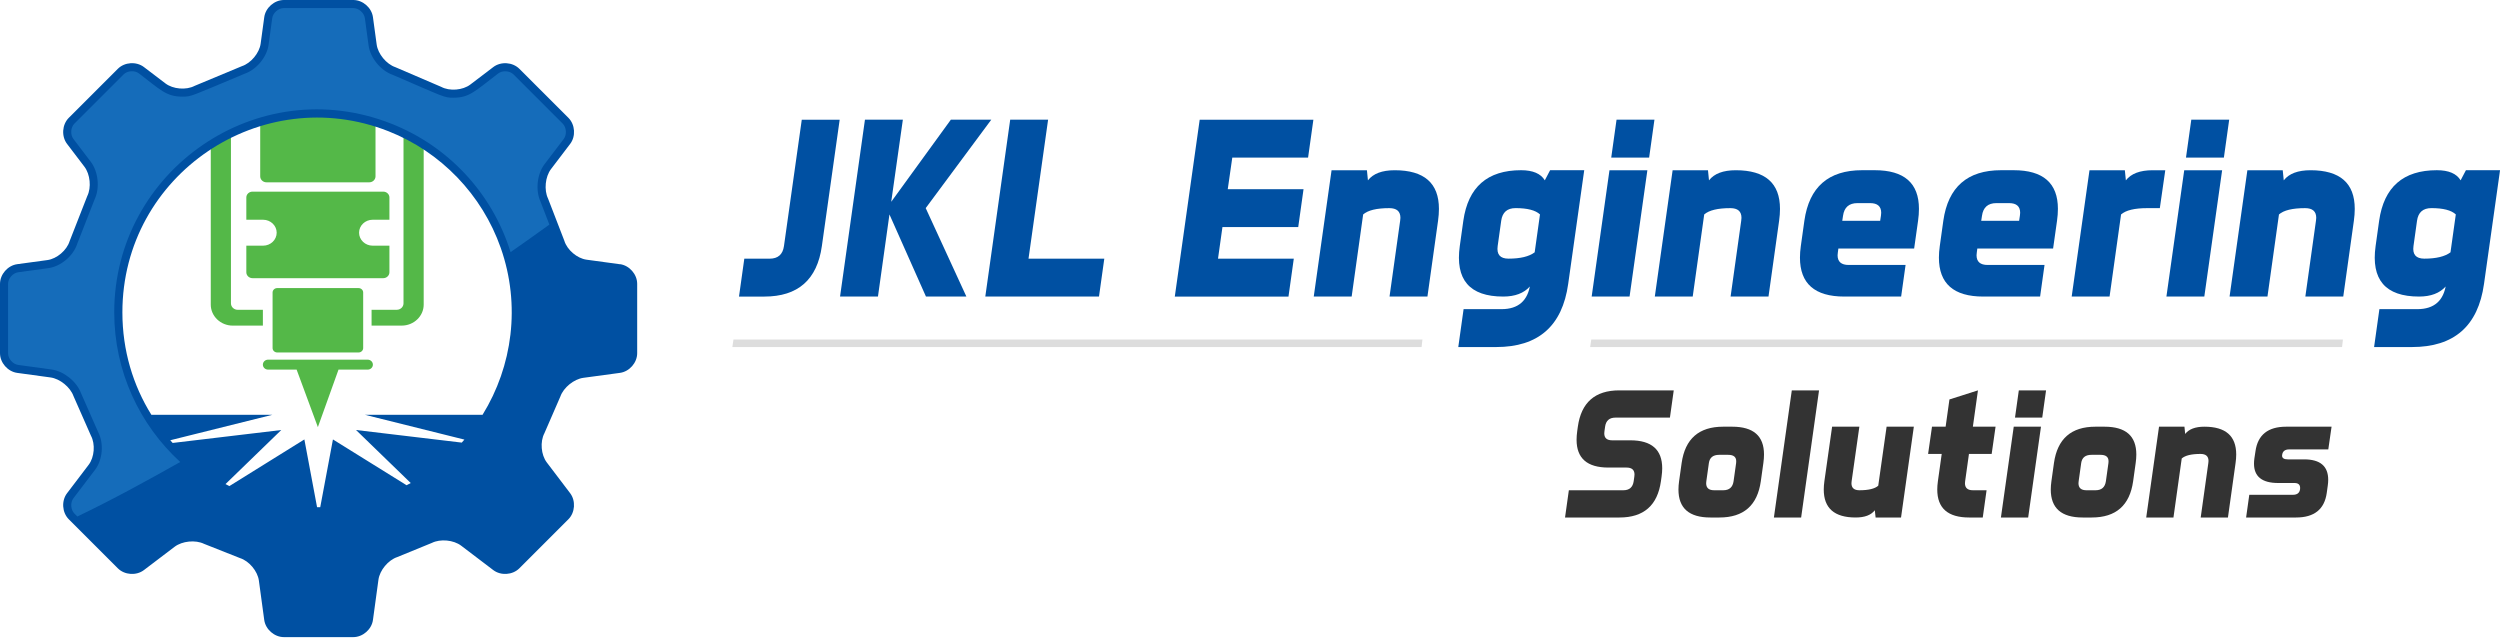 <svg width="300" height="77" viewBox="0 0 300 77" fill="none" xmlns="http://www.w3.org/2000/svg">
<path fill-rule="evenodd" clip-rule="evenodd" d="M31.975 11.334H44.312C44.725 11.334 45.062 11.66 45.062 12.053V21.16C45.062 21.555 44.725 21.878 44.312 21.878H31.975C31.562 21.878 31.225 21.552 31.225 21.16V12.053C31.225 11.658 31.562 11.334 31.975 11.334ZM50.843 11.334V36.555C50.843 37.94 49.653 39.072 48.208 39.072H44.589V37.174H47.613C48.058 37.174 48.421 36.824 48.421 36.403V11.334H50.843ZM32.17 43.159H44.12C44.465 43.159 44.747 43.428 44.747 43.76C44.747 44.086 44.465 44.354 44.12 44.354H40.622L38.145 51.256L35.595 44.354H32.17C31.825 44.354 31.544 44.086 31.544 43.76C31.544 43.428 31.825 43.159 32.17 43.159ZM33.26 34.571H43.03C43.331 34.571 43.581 34.808 43.581 35.097V41.77C43.581 42.056 43.331 42.296 43.03 42.296H33.26C32.96 42.296 32.71 42.059 32.71 41.77V35.097C32.71 34.81 32.96 34.571 33.26 34.571ZM30.299 22.997H45.992C46.4 22.997 46.731 23.31 46.731 23.697V26.369H44.715C43.82 26.369 43.088 27.069 43.088 27.922C43.088 28.78 43.82 29.48 44.715 29.48H46.731V32.673C46.731 33.06 46.4 33.381 45.992 33.381H30.299C29.891 33.381 29.559 33.062 29.559 32.673V29.48H31.575C32.47 29.48 33.202 28.78 33.202 27.922C33.202 27.072 32.47 26.369 31.575 26.369H29.559V23.697C29.559 23.31 29.891 22.997 30.299 22.997ZM27.714 11.334V36.405C27.714 36.824 28.077 37.176 28.522 37.176H31.546V39.074H27.927C26.482 39.074 25.292 37.943 25.292 36.558V11.334H27.714Z" fill="#54B848"/>
<path fill-rule="evenodd" clip-rule="evenodd" d="M74.403 31.71L70.384 31.162C69.249 31.007 68.049 29.983 67.72 28.888L65.764 23.824C65.267 22.792 65.427 21.202 66.12 20.291L68.42 17.267C69.115 16.356 69.018 14.948 68.21 14.14L62.327 8.26C61.516 7.449 60.111 7.354 59.197 8.046L56.439 10.144C55.528 10.837 53.954 10.963 52.946 10.423L47.453 8.065C46.368 7.699 45.352 6.47 45.199 5.333L44.755 2.064C44.602 0.929 43.541 0 42.394 0H34.073C32.928 0 31.865 0.929 31.71 2.064L31.278 5.235C31.123 6.37 30.107 7.589 29.017 7.944L23.352 10.305C22.337 10.837 20.762 10.702 19.852 10.01L17.27 8.046C16.359 7.352 14.951 7.446 14.14 8.257L8.257 14.137C7.446 14.948 7.352 16.356 8.046 17.267L10.131 20.007C10.823 20.918 10.979 22.505 10.471 23.532L8.354 28.938C8.02 30.033 6.82 31.057 5.685 31.209L2.064 31.702C0.929 31.857 0 32.92 0 34.065V42.383C0 43.528 0.929 44.591 2.064 44.747L6.062 45.294C7.196 45.449 8.439 46.46 8.823 47.539L10.913 52.282C11.455 53.291 11.331 54.862 10.639 55.775L8.046 59.187C7.352 60.097 7.449 61.508 8.257 62.316L14.14 68.197C14.951 69.007 16.359 69.102 17.27 68.41L20.955 65.612C21.868 64.919 23.455 64.762 24.487 65.262L28.798 66.97C29.891 67.317 30.909 68.531 31.065 69.665L31.707 74.39C31.862 75.527 32.926 76.454 34.071 76.454H42.391C43.536 76.454 44.602 75.525 44.755 74.39L45.413 69.568C45.568 68.433 46.584 67.21 47.671 66.849L51.819 65.151C52.843 64.641 54.428 64.79 55.341 65.483L59.192 68.41C60.105 69.102 61.511 69.007 62.322 68.197L68.204 62.316C69.013 61.506 69.11 60.097 68.418 59.184L65.614 55.491C64.922 54.578 64.793 53.004 65.328 51.99L67.244 47.581C67.625 46.502 68.868 45.494 70.002 45.339L74.398 44.744C75.532 44.589 76.462 43.528 76.462 42.38V34.063C76.462 32.918 75.532 31.854 74.398 31.699L74.403 31.71ZM46.61 15.746C52.904 18.228 57.855 23.366 60.095 29.764C62.501 36.634 61.503 43.952 57.907 49.774H43.786L55.728 52.751C55.623 52.872 55.517 52.993 55.412 53.112L42.725 51.601L49.287 57.963C49.124 58.052 48.958 58.142 48.79 58.229L39.953 52.733L38.429 60.861C38.303 60.861 38.174 60.863 38.048 60.863L36.524 52.733L27.524 58.331C27.369 58.252 27.216 58.171 27.061 58.089L33.752 51.603L20.72 53.154C20.623 53.046 20.526 52.941 20.431 52.83L32.691 49.774H18.165C15.977 46.258 14.687 42.078 14.687 37.484C14.687 20.92 31.407 9.75 46.613 15.748L46.61 15.746Z" fill="#0050A2"/>
<path d="M2.198 43.794L6.196 44.341C7.667 44.544 9.21 45.789 9.726 47.187L11.787 51.869C12.482 53.206 12.321 55.173 11.41 56.373L8.815 59.784C8.418 60.308 8.475 61.174 8.941 61.64L9.281 61.979C13.603 59.908 17.483 57.765 21.628 55.441C16.764 50.985 13.708 44.586 13.708 37.482C13.708 20.457 30.904 8.51 46.96 14.843C53.738 17.514 59.044 23.108 61.269 30.257C62.803 29.169 64.38 28.085 65.925 26.953L64.867 24.208C64.238 22.855 64.443 20.889 65.343 19.704L67.644 16.683C68.041 16.159 67.983 15.293 67.517 14.827L61.637 8.944C61.163 8.473 60.3 8.423 59.779 8.818C57.007 10.926 56.352 11.726 54.414 11.726C53.259 11.726 53.385 11.668 47.094 8.968C45.686 8.47 44.431 6.938 44.231 5.462L43.786 2.193C43.699 1.542 43.044 0.969 42.386 0.969H34.065C33.407 0.969 32.752 1.54 32.665 2.193L32.233 5.364C32.031 6.846 30.77 8.368 29.351 8.849C22.844 11.563 23.015 11.597 21.886 11.597C19.931 11.597 19.236 10.763 16.675 8.812C16.156 8.418 15.293 8.465 14.822 8.939L8.939 14.822C8.473 15.287 8.415 16.154 8.812 16.677L10.897 19.417C11.8 20.605 11.997 22.571 11.355 23.921L9.265 29.262C8.807 30.696 7.299 31.973 5.812 32.175L2.19 32.67C1.54 32.76 0.966 33.415 0.966 34.071V42.388C0.966 43.046 1.537 43.702 2.19 43.791L2.198 43.794Z" fill="#156CBA"/>
<path d="M96.213 14.366H100.761L98.624 29.525C98.058 33.568 95.755 35.589 91.712 35.589H88.68L89.317 31.041H92.349C93.36 31.041 93.936 30.535 94.076 29.525L96.213 14.366Z" fill="#0050A2"/>
<path d="M100.806 35.587L103.794 14.364H108.342L106.947 24.216L114.101 14.364H118.952L111.085 24.974L115.965 35.584H111.114L106.734 25.732L105.355 35.584H100.806V35.587Z" fill="#0050A2"/>
<path d="M123.422 31.038H132.516L131.879 35.587H118.236L121.224 14.364H125.772L123.422 31.038Z" fill="#0050A2"/>
<path d="M156.424 22.702L155.787 27.251H146.693L146.161 31.041H155.255L154.618 35.589H140.976L143.963 14.366H157.606L156.969 18.915H147.874L147.33 22.705H156.424V22.702Z" fill="#0050A2"/>
<path d="M162.199 35.587H157.65L159.788 20.428H164.031L164.152 21.642C164.778 20.834 165.849 20.428 167.366 20.428C170.903 20.428 172.672 21.973 172.672 25.066C172.672 25.511 172.638 25.985 172.567 26.49L171.293 35.584H166.744L168.018 26.49C168.039 26.369 168.05 26.253 168.05 26.142C168.05 25.363 167.605 24.977 166.715 24.977C165.199 24.977 164.154 25.229 163.578 25.735L162.199 35.587Z" fill="#0050A2"/>
<path d="M183.588 34.373C182.869 35.181 181.803 35.587 180.389 35.587C176.346 35.587 174.609 33.565 175.175 29.522L175.599 26.49C176.175 22.447 178.484 20.425 182.527 20.425C183.943 20.425 184.89 20.831 185.377 21.639L186.014 20.425H190.107L188.183 34.068C187.475 39.122 184.596 41.646 179.542 41.646H174.994L175.631 37.098H180.179C182.2 37.098 183.353 36.087 183.635 34.065L183.59 34.368L183.588 34.373ZM181.874 24.974C180.863 24.974 180.287 25.479 180.145 26.49L179.721 29.522C179.579 30.533 180.013 31.038 181.024 31.038C182.437 31.038 183.485 30.786 184.161 30.28L184.798 25.732C184.261 25.227 183.287 24.974 181.871 24.974H181.874Z" fill="#0050A2"/>
<path d="M197.685 20.428L195.548 35.587H191L193.137 20.428H197.685ZM198.533 14.364L197.896 18.912H193.348L193.985 14.364H198.533Z" fill="#0050A2"/>
<path d="M203.126 35.587H198.578L200.715 20.428H204.958L205.079 21.642C205.706 20.834 206.777 20.428 208.293 20.428C211.831 20.428 213.599 21.973 213.599 25.066C213.599 25.511 213.565 25.985 213.494 26.49L212.22 35.584H207.672L208.946 26.49C208.967 26.369 208.977 26.253 208.977 26.142C208.977 25.363 208.532 24.977 207.643 24.977C206.127 24.977 205.082 25.229 204.505 25.735L203.126 35.587Z" fill="#0050A2"/>
<path d="M220.604 29.828L220.543 30.283C220.522 30.404 220.511 30.52 220.511 30.63C220.511 31.41 220.956 31.796 221.846 31.796H228.669L228.137 35.587H221.314C217.766 35.587 215.995 34.031 215.995 30.917C215.995 30.483 216.029 30.017 216.1 29.522L216.524 26.49C217.1 22.447 219.409 20.425 223.452 20.425H224.968C228.505 20.425 230.274 21.971 230.274 25.063C230.274 25.508 230.24 25.982 230.169 26.487L229.698 29.822H220.604V29.828ZM221.164 25.887L221.072 26.493H225.62L225.713 25.887C225.734 25.766 225.744 25.65 225.744 25.54C225.744 24.761 225.299 24.374 224.41 24.374H222.894C221.883 24.374 221.306 24.879 221.164 25.89V25.887Z" fill="#0050A2"/>
<path d="M237.278 29.828L237.218 30.283C237.197 30.404 237.186 30.52 237.186 30.63C237.186 31.41 237.631 31.796 238.521 31.796H245.343L244.812 35.587H237.989C234.441 35.587 232.669 34.031 232.669 30.917C232.669 30.483 232.704 30.017 232.775 29.522L233.198 26.49C233.775 22.447 236.083 20.425 240.126 20.425H241.642C245.18 20.425 246.949 21.971 246.949 25.063C246.949 25.508 246.915 25.982 246.844 26.487L246.372 29.822H237.278V29.828ZM237.839 25.887L237.747 26.493H242.295L242.387 25.887C242.408 25.766 242.419 25.65 242.419 25.54C242.419 24.761 241.974 24.374 241.084 24.374H239.568C238.558 24.374 237.981 24.879 237.839 25.89V25.887Z" fill="#0050A2"/>
<path d="M253.15 35.587H248.602L250.739 20.428H254.982L255.103 21.642C255.73 20.834 256.801 20.428 258.317 20.428H259.833L259.18 24.977H257.664C256.148 24.977 255.103 25.229 254.527 25.735L253.148 35.587H253.15Z" fill="#0050A2"/>
<path d="M266.656 20.428L264.518 35.587H259.97L262.107 20.428H266.656ZM267.503 14.364L266.866 18.912H262.318L262.955 14.364H267.503Z" fill="#0050A2"/>
<path d="M272.096 35.587H267.548L269.685 20.428H273.928L274.05 21.642C274.676 20.834 275.747 20.428 277.263 20.428C280.801 20.428 282.57 21.973 282.57 25.066C282.57 25.511 282.536 25.985 282.465 26.49L281.191 35.584H276.642L277.916 26.49C277.937 26.369 277.948 26.253 277.948 26.142C277.948 25.363 277.503 24.977 276.613 24.977C275.097 24.977 274.052 25.229 273.476 25.735L272.096 35.587Z" fill="#0050A2"/>
<path d="M293.485 34.373C292.767 35.181 291.701 35.587 290.287 35.587C286.244 35.587 284.507 33.565 285.073 29.522L285.497 26.49C286.073 22.447 288.382 20.425 292.425 20.425C293.841 20.425 294.788 20.831 295.275 21.639L295.912 20.425H300.005L298.081 34.068C297.373 39.122 294.493 41.646 289.44 41.646H284.891L285.528 37.098H290.077C292.098 37.098 293.251 36.087 293.533 34.065L293.488 34.368L293.485 34.373ZM291.772 24.974C290.761 24.974 290.185 25.479 290.043 26.49L289.619 29.522C289.477 30.533 289.911 31.038 290.922 31.038C292.335 31.038 293.383 30.786 294.059 30.28L294.696 25.732C294.159 25.227 293.185 24.974 291.769 24.974H291.772Z" fill="#0050A2"/>
<path d="M187.804 62.1L188.262 58.831H194.801C195.527 58.831 195.94 58.468 196.043 57.742L196.119 57.197C196.132 57.11 196.14 57.026 196.14 56.947C196.14 56.389 195.822 56.107 195.182 56.107H193.003C190.46 56.107 189.189 54.996 189.189 52.772C189.189 52.454 189.215 52.111 189.265 51.748L189.341 51.203C189.747 48.297 191.405 46.844 194.311 46.844H200.849L200.391 50.114H193.853C193.126 50.114 192.713 50.477 192.611 51.203L192.534 51.748C192.518 51.843 192.513 51.93 192.513 52.009C192.513 52.562 192.829 52.838 193.461 52.838H195.64C198.191 52.838 199.465 53.956 199.465 56.194C199.465 56.507 199.438 56.841 199.388 57.197L199.312 57.742C198.904 60.648 197.248 62.1 194.343 62.1H187.804Z" fill="#333333"/>
<path d="M211.299 57.742C210.891 60.648 209.235 62.1 206.329 62.1H205.24C202.689 62.1 201.415 60.982 201.415 58.744C201.415 58.431 201.441 58.097 201.491 57.742L201.797 55.562C202.21 52.656 203.871 51.203 206.777 51.203H207.867C210.409 51.203 211.681 52.314 211.681 54.538C211.681 54.857 211.654 55.199 211.604 55.562L211.299 57.742ZM204.761 57.742C204.745 57.828 204.74 57.913 204.74 57.992C204.74 58.55 205.058 58.831 205.698 58.831H206.787C207.514 58.831 207.927 58.468 208.03 57.742L208.335 55.562C208.343 55.488 208.346 55.417 208.346 55.344C208.346 54.836 208.027 54.58 207.388 54.58H206.298C205.571 54.58 205.161 54.907 205.066 55.562L204.761 57.742Z" fill="#333333"/>
<path d="M218.285 46.844L216.137 62.1H212.868L215.016 46.844H218.285Z" fill="#333333"/>
<path d="M226.392 51.203H229.661L228.124 62.1H225.073L224.976 61.229C224.533 61.811 223.765 62.1 222.675 62.1C220.124 62.1 218.851 60.982 218.851 58.744C218.851 58.431 218.877 58.097 218.927 57.742L219.853 51.203H223.123L222.196 57.742C222.18 57.828 222.175 57.913 222.175 57.992C222.175 58.55 222.493 58.831 223.133 58.831C224.223 58.831 224.976 58.65 225.389 58.286L226.392 51.203Z" fill="#333333"/>
<path d="M235.817 57.742C235.802 57.828 235.796 57.913 235.796 57.992C235.796 58.55 236.115 58.831 236.754 58.831H238.389L237.931 62.1H236.296C233.746 62.1 232.472 60.982 232.472 58.744C232.472 58.431 232.498 58.097 232.548 57.742L233.006 54.472H231.372L231.84 51.203H233.475L233.933 47.934L237.355 46.844L236.744 51.203H239.468L239 54.472H236.275L235.817 57.742Z" fill="#333333"/>
<path d="M244.917 51.203L243.38 62.1H240.11L241.648 51.203H244.917ZM245.527 46.844L245.069 50.114H241.8L242.258 46.844H245.527Z" fill="#333333"/>
<path d="M255.977 57.742C255.569 60.648 253.914 62.1 251.008 62.1H249.918C247.367 62.1 246.093 60.982 246.093 58.744C246.093 58.431 246.12 58.097 246.17 57.742L246.475 55.562C246.888 52.656 248.549 51.203 251.455 51.203H252.545C255.087 51.203 256.359 52.314 256.359 54.538C256.359 54.857 256.332 55.199 256.282 55.562L255.977 57.742ZM249.439 57.742C249.423 57.828 249.418 57.913 249.418 57.992C249.418 58.55 249.736 58.831 250.376 58.831H251.466C252.192 58.831 252.605 58.468 252.708 57.742L253.013 55.562C253.021 55.488 253.024 55.417 253.024 55.344C253.024 54.836 252.705 54.58 252.066 54.58H250.976C250.25 54.58 249.839 54.907 249.744 55.562L249.439 57.742Z" fill="#333333"/>
<path d="M260.815 62.1H257.546L259.083 51.203H262.134L262.221 52.075C262.671 51.493 263.442 51.203 264.532 51.203C267.074 51.203 268.346 52.314 268.346 54.538C268.346 54.857 268.319 55.199 268.269 55.562L267.353 62.1H264.084L265 55.562C265.016 55.475 265.021 55.391 265.021 55.312C265.021 54.754 264.703 54.472 264.063 54.472C262.973 54.472 262.221 54.654 261.807 55.017L260.815 62.1Z" fill="#333333"/>
<path d="M269.533 62.1L269.914 59.376H275.144C275.652 59.376 275.939 59.158 276.005 58.723C276.013 58.666 276.016 58.61 276.016 58.56C276.016 58.16 275.789 57.96 275.339 57.96H273.378C271.446 57.96 270.48 57.186 270.48 55.639C270.48 55.441 270.493 55.236 270.525 55.017L270.657 54.146C270.933 52.185 272.16 51.203 274.339 51.203H279.788L279.395 53.928H274.71C274.202 53.928 273.918 54.146 273.86 54.58C273.852 54.617 273.849 54.649 273.849 54.678C273.849 54.975 274.081 55.125 274.547 55.125H276.508C278.427 55.125 279.385 55.944 279.385 57.578C279.385 57.797 279.366 58.031 279.33 58.286L279.209 59.158C278.932 61.119 277.706 62.1 275.526 62.1H269.533Z" fill="#333333"/>
<path d="M281.048 41.651H190.818L190.95 40.748H281.151L281.048 41.651Z" fill="#DDDDDD"/>
<path d="M170.59 41.651H87.882L88.014 40.748H170.693L170.59 41.651Z" fill="#DDDDDD"/>
</svg>
